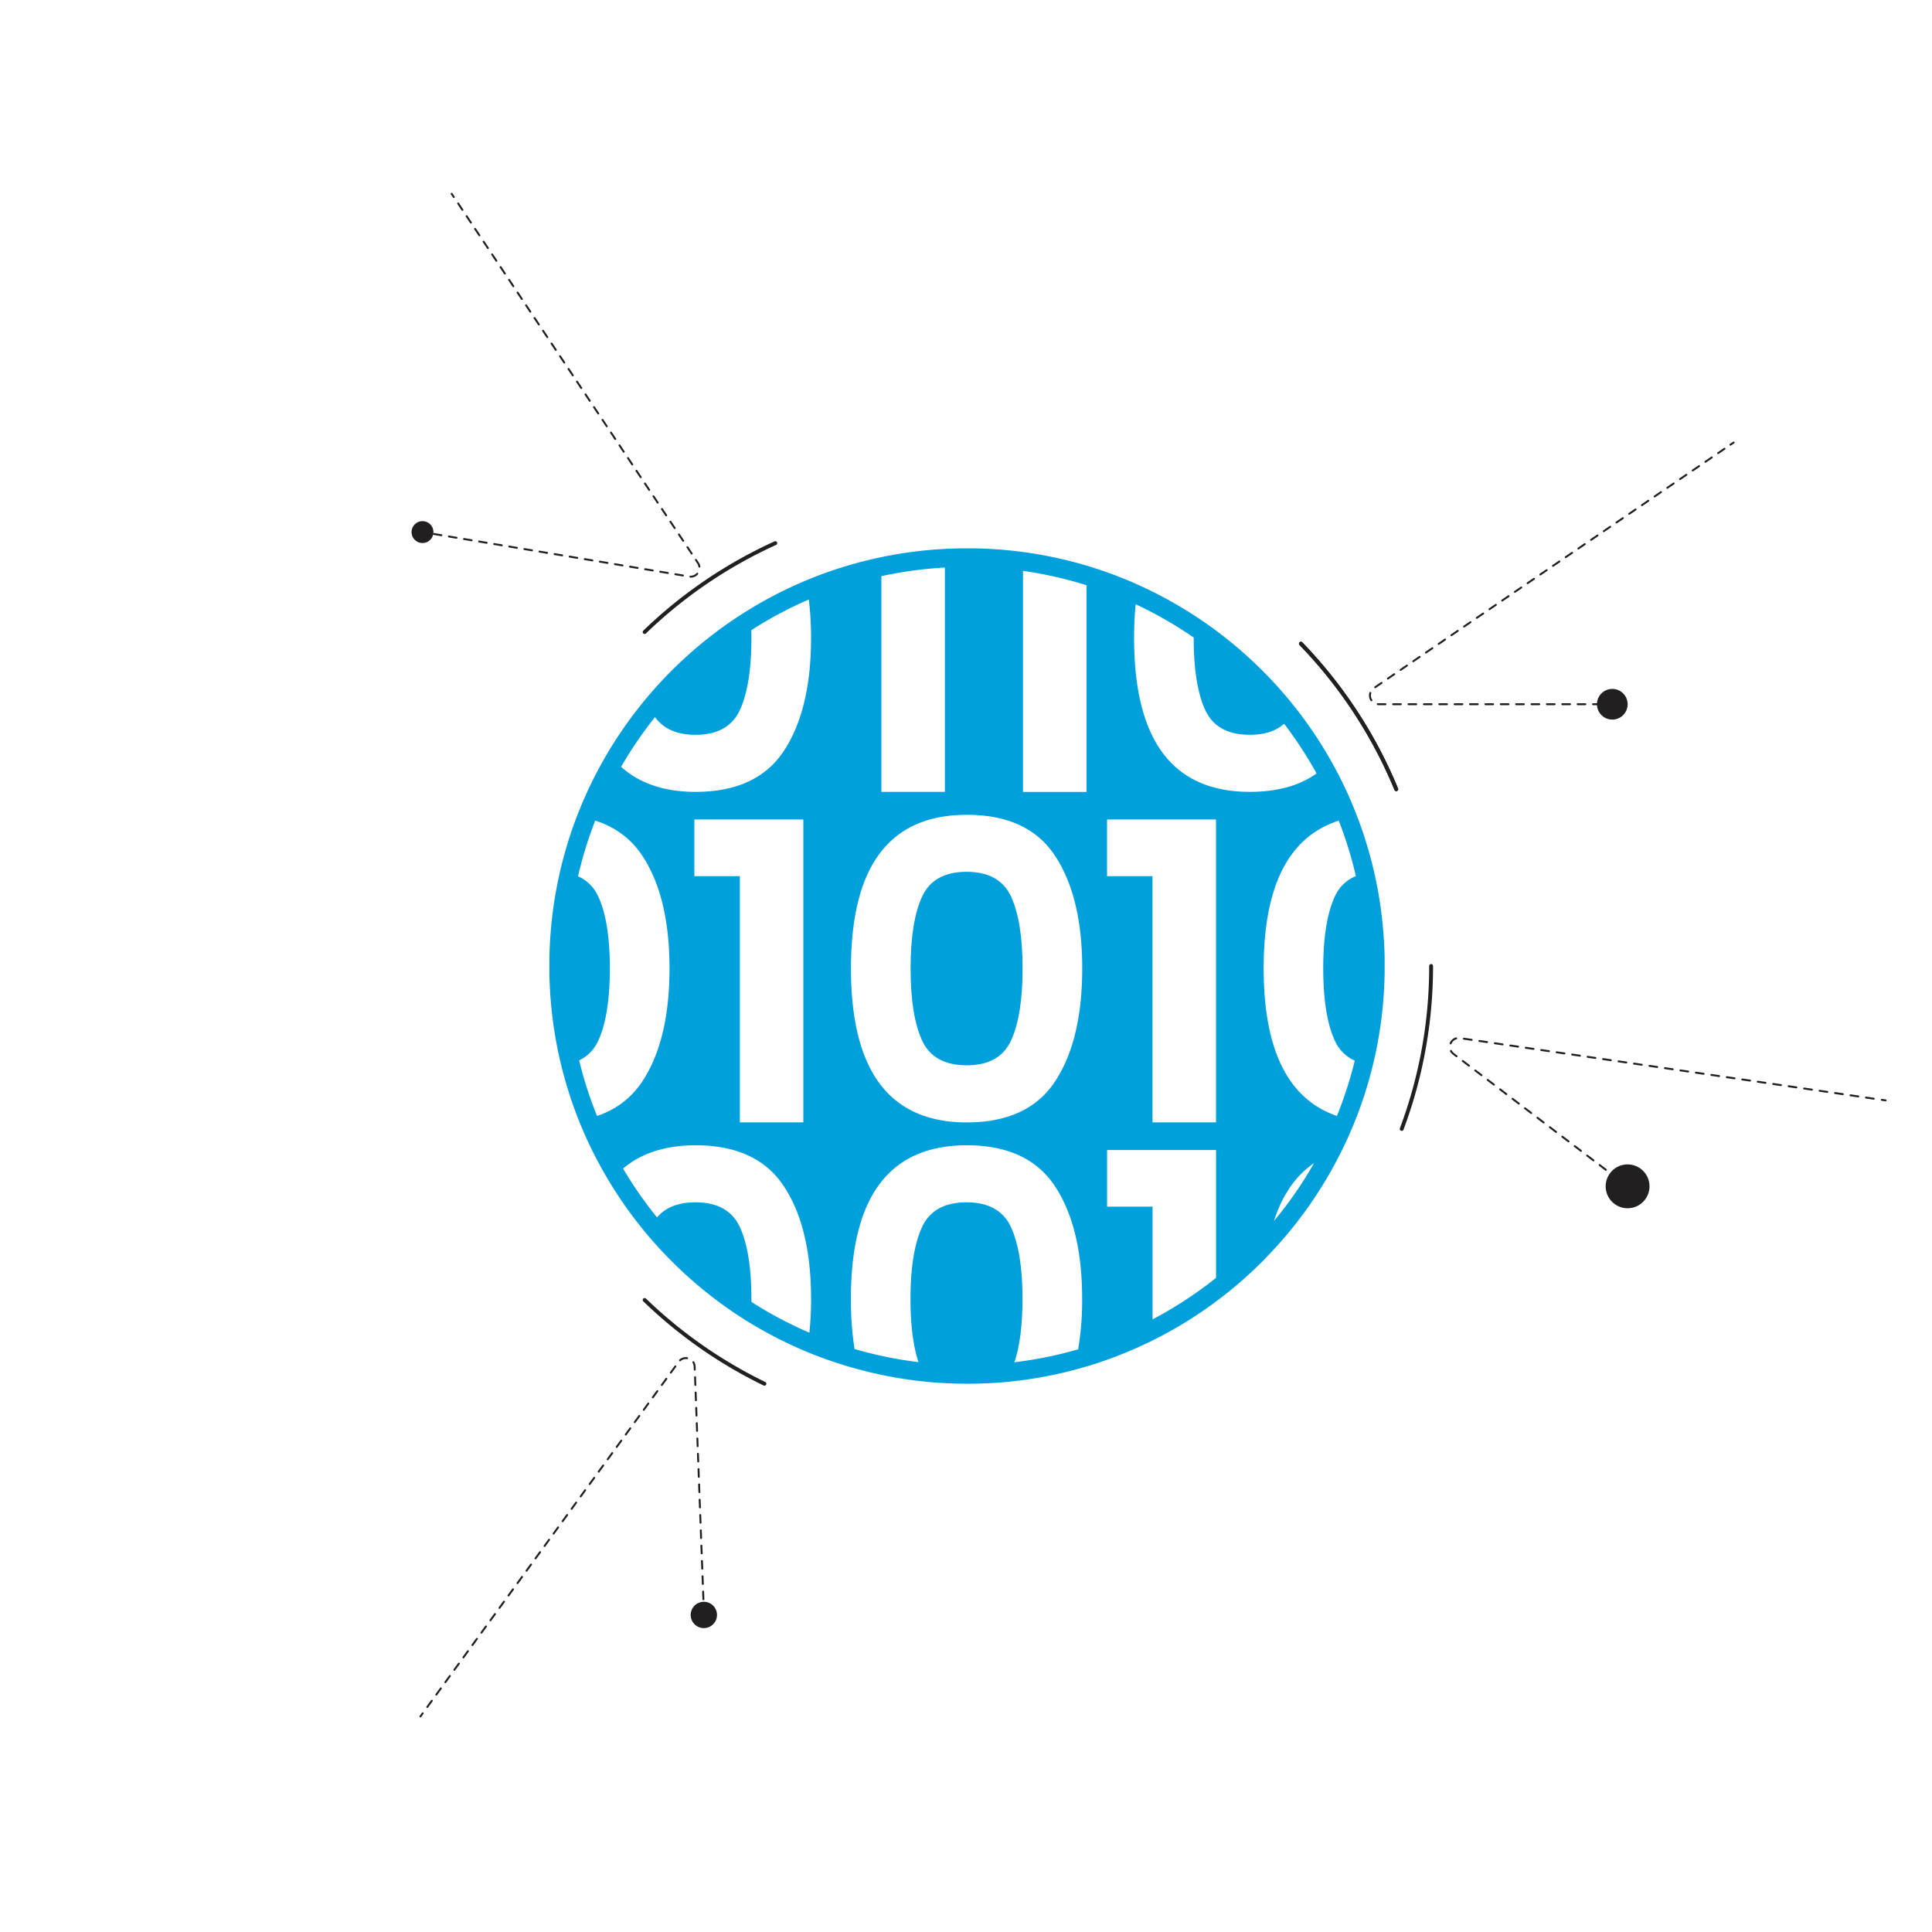 <svg xmlns="http://www.w3.org/2000/svg" viewBox="0 0 2000 2000"><defs><style>.cls-1{fill:#00a0dc;}.cls-2{fill:#221f20;}.cls-3,.cls-4,.cls-5,.cls-6,.cls-7,.cls-8{fill:none;stroke:#221f20;stroke-linecap:round;}.cls-3,.cls-4,.cls-5,.cls-6,.cls-7{stroke-miterlimit:10;stroke-width:2px;}.cls-4{stroke-dasharray:7.93 7.93;}.cls-5{stroke-dasharray:7.96 7.96;}.cls-6{stroke-dasharray:7.92 7.92;}.cls-7{stroke-dasharray:8.09 8.09;}.cls-8{stroke-linejoin:round;stroke-width:4px;}</style></defs><g id="solid_shapes" data-name="solid shapes"><path class="cls-1" d="M1000.8,1102.81q34.19,0,46-26t11.77-74.39q0-48-11.77-73.94t-46-26q-34.65,0-46.41,26t-11.77,73.94q0,48.42,11.77,74.39T1000.8,1102.81Z"/><path class="cls-1" d="M1310.62,1301.88a433.21,433.21,0,0,0,85.7-126.36l.09-.2a428.93,428.93,0,0,0,26.16-78.59l.3-1.35c.34-1.5.67-3,1-4.51.12-.56.24-1.12.35-1.67.31-1.44.6-2.88.89-4.33l.33-1.66c.3-1.54.59-3.09.87-4.64l.24-1.28q1.08-6,2-12c.07-.44.13-.88.19-1.31.23-1.55.45-3.1.67-4.66.08-.62.16-1.24.25-1.86.18-1.39.36-2.78.53-4.17l.24-2c.17-1.39.32-2.79.47-4.19l.21-1.89c.17-1.62.32-3.25.47-4.87l.12-1.18q.27-3,.5-6.12c0-.39,0-.78.08-1.17.12-1.62.23-3.26.33-4.89.05-.69.08-1.37.12-2.06.08-1.35.15-2.7.21-4.06,0-.76.07-1.52.1-2.28q.09-2,.15-3.93c0-.76,0-1.52.07-2.27,0-1.4.07-2.8.1-4.2,0-.66,0-1.31,0-2,0-2,0-4.09,0-6.15s0-4,0-6c0-.64,0-1.29,0-1.93,0-1.34,0-2.68-.08-4,0-.76,0-1.51-.07-2.27,0-1.22-.08-2.45-.13-3.67,0-.78-.07-1.57-.11-2.36,0-1.19-.11-2.38-.18-3.58,0-.78-.08-1.57-.13-2.36-.07-1.2-.15-2.4-.23-3.6-.05-.76-.11-1.52-.16-2.28-.09-1.26-.19-2.51-.29-3.76l-.18-2.09c-.12-1.38-.25-2.77-.38-4.15-.05-.56-.1-1.11-.16-1.67q-.29-2.85-.61-5.69a.28.28,0,0,0,0-.09c-.22-2-.47-4-.72-6,0-.27-.07-.54-.11-.81-.21-1.66-.44-3.32-.67-5-.07-.52-.15-1-.23-1.55-.2-1.41-.41-2.82-.63-4.22-.09-.59-.19-1.19-.28-1.78-.22-1.33-.43-2.67-.66-4-.1-.61-.21-1.22-.31-1.83-.24-1.32-.47-2.65-.71-4l-.33-1.78c-.26-1.36-.52-2.72-.79-4.08-.11-.54-.21-1.07-.32-1.6-.3-1.49-.61-3-.92-4.45-.09-.4-.17-.8-.26-1.2a429.36,429.36,0,0,0-24.85-78.07l0-.07q-3.13-7.34-6.53-14.53l0,0q-3.4-7.22-7.06-14.27h0q-3.66-7.08-7.58-14h0a432.67,432.67,0,0,0-42.31-61.65l-.1-.12c-1.77-2.17-3.58-4.31-5.4-6.44l-.51-.6q-2.71-3.16-5.49-6.28l-.27-.3q-5.73-6.41-11.69-12.57l-.34-.35c-2-2-4-4-6-6l-.34-.33q-9.29-9.2-19.11-17.82l-.26-.22q-9.91-8.7-20.37-16.79l0,0a432.67,432.67,0,0,0-87.08-52.32h0q-3-1.35-6-2.65l-1-.44c-1.92-.82-3.86-1.64-5.8-2.44l-.34-.14c-2.11-.87-4.24-1.72-6.37-2.56l-.64-.24q-2.76-1.08-5.53-2.12l-1.29-.48q-2.91-1.08-5.85-2.12l-.35-.13q-3.15-1.11-6.33-2.18l-1.22-.4c-1.7-.57-3.41-1.12-5.12-1.67l-1.52-.48a430.34,430.34,0,0,0-93.19-18.32l-.65-.06c-2.13-.17-4.25-.33-6.39-.48l-.7-.05q-6.81-.45-13.65-.69l-1.73-.05c-1.69-.06-3.39-.1-5.08-.13l-1.88,0q-3.33,0-6.67,0c-1.9,0-3.81,0-5.71,0h-.63c-1.71,0-3.41,0-5.11.1h-.15a433.3,433.3,0,0,0-77,8.94h0A428.09,428.09,0,0,0,834.08,601h0a431.7,431.7,0,0,0-64.68,33.8c-.23.14-.46.28-.68.43-2.28,1.45-4.53,2.92-6.77,4.41l-.94.63q-3.39,2.25-6.73,4.58l-.46.32q-3.48,2.43-6.9,4.92l0,0q-3.39,2.46-6.73,5l-.69.52c-2.19,1.67-4.36,3.35-6.52,5.06l-.51.4q-6.72,5.34-13.23,10.94l-.23.19q-3.23,2.79-6.41,5.63l-.37.33q-9.76,8.77-19,18.12l-.14.13a434.05,434.05,0,0,0-63.67,82.34h0q-2.32,3.91-4.58,7.88l-.08.14q-6.78,11.94-12.82,24.35l0,0q-2,4.08-3.88,8.21l-.12.27q-5.76,12.52-10.74,25.48h0a428.57,428.57,0,0,0-17.59,57.65h0c-.42,1.86-.84,3.73-1.24,5.6l-.24,1.15c-.32,1.5-.63,3-.94,4.49-.1.52-.2,1-.31,1.57-.27,1.37-.53,2.74-.79,4.12l-.33,1.75c-.24,1.33-.48,2.66-.71,4-.11.6-.21,1.19-.31,1.79-.23,1.35-.45,2.69-.66,4-.1.58-.19,1.16-.28,1.74-.22,1.43-.43,2.85-.64,4.28-.07.5-.15,1-.22,1.5-.24,1.69-.47,3.39-.69,5.08l-.09.7q-.39,3-.72,6s0,.07,0,.11q-.32,2.83-.6,5.68c-.06.55-.11,1.1-.16,1.66-.13,1.38-.26,2.76-.38,4.15l-.18,2.09c-.1,1.25-.2,2.51-.29,3.76-.06.75-.11,1.51-.16,2.27-.08,1.2-.16,2.41-.23,3.61-.05.79-.09,1.57-.13,2.35-.07,1.2-.13,2.39-.18,3.59,0,.78-.07,1.57-.11,2.36,0,1.22-.09,2.44-.13,3.67,0,.75,0,1.51-.07,2.26,0,1.33-.06,2.67-.08,4,0,.65,0,1.3,0,1.95,0,2,0,4,0,5.94s0,4.1,0,6.15c0,.66,0,1.31,0,2,0,1.4.06,2.8.1,4.19,0,.76,0,1.52.07,2.27,0,1.32.09,2.63.15,3.94,0,.76.06,1.52.1,2.28q.09,2,.21,4c0,.69.07,1.38.12,2.06.1,1.64.21,3.27.33,4.9,0,.38,0,.77.08,1.16.15,2,.32,4.09.5,6.12,0,.39.08.78.11,1.16.15,1.64.31,3.27.48,4.9.07.62.14,1.24.2,1.86.15,1.41.31,2.82.48,4.22l.24,2c.17,1.4.35,2.8.53,4.19.08.62.17,1.24.25,1.85.21,1.56.44,3.12.67,4.68.06.43.12.85.19,1.28q.91,6.06,2,12.07c.07.4.15.81.22,1.22.29,1.57.59,3.14.89,4.71.11.54.22,1.07.32,1.61q.43,2.19.9,4.38c.11.54.22,1.08.34,1.62.32,1.52.66,3,1,4.56.1.44.19.87.29,1.31.45,1.93.9,3.86,1.37,5.79h0a429.09,429.09,0,0,0,25.29,73.94l.09.2q1.77,3.95,3.61,7.85l.27.55q1.85,3.92,3.77,7.77v0c1.3,2.59,2.61,5.16,4,7.72l.18.35c1.27,2.42,2.57,4.82,3.88,7.21l.6,1.08c1.28,2.33,2.59,4.63,3.91,6.93l.58,1c1.37,2.36,2.77,4.72,4.19,7.05h0a433.37,433.37,0,0,0,39.37,54.72h0q2.61,3.09,5.28,6.13l.77.88q2.6,2.94,5.23,5.82l.79.86q5.49,6,11.19,11.72l.74.75q2.76,2.78,5.57,5.5l.9.87q2.87,2.76,5.79,5.48l.34.31q2.88,2.67,5.82,5.3l.63.56c2,1.74,3.93,3.47,5.92,5.18l1,.84q3,2.55,6,5.06l.64.52q3,2.49,6.12,4.92c.13.11.26.22.4.32q3.12,2.46,6.29,4.86l1,.78q3.12,2.36,6.29,4.66l.86.62q3.28,2.37,6.6,4.68l0,0q3.32,2.31,6.69,4.54l1,.68q3.25,2.16,6.56,4.26l1,.65a431.49,431.49,0,0,0,65,33.77h0q9.83,4.08,19.91,7.7l.1,0q10,3.6,20.28,6.71l.2.06q6.84,2.07,13.78,3.92h0A431.18,431.18,0,0,0,971,1431.4l1.14.08c2.85.19,5.71.34,8.57.48l1.46.06q4.29.18,8.59.29l1.23,0c3,.06,6,.1,9,.1s5.86,0,8.78-.09l1.29,0c2.83-.06,5.66-.16,8.49-.28l1.22,0q4.4-.2,8.76-.48l.27,0c3.09-.2,6.17-.44,9.24-.7h0a431.74,431.74,0,0,0,77.62-14h0q2.63-.72,5.24-1.49l.1,0q2.57-.74,5.13-1.52l.18-.06q2.51-.76,5-1.56l.28-.09q2.44-.76,4.86-1.58l.4-.13c1.57-.52,3.14-1.06,4.71-1.6l.5-.18q2.28-.78,4.55-1.61l.64-.23,4.39-1.61.76-.29c1.41-.53,2.82-1.07,4.22-1.62l.88-.34,4.08-1.62,1-.4c1.31-.53,2.62-1.07,3.92-1.62l1.1-.45,3.8-1.63c.39-.17.79-.33,1.18-.51l3.72-1.64,1.22-.54,3.7-1.7,1.19-.55c1.3-.6,2.6-1.22,3.89-1.84l1-.45a432.73,432.73,0,0,0,77.22-47.75l.39-.31q6.61-5.13,13-10.52l.26-.21q3.1-2.62,6.17-5.29l.62-.55q6.1-5.36,12-10.93l.6-.56q2.84-2.68,5.62-5.43l.82-.81c1.88-1.86,3.76-3.74,5.61-5.64ZM1146,907V848.34h112.8v313.53h-65.73V907Zm-87-316a410.11,410.11,0,0,1,65.72,14.8v214H1059Zm33.31,295.14q28,42.63,28,116.35,0,74.18-28,116.8t-91.48,42.63q-119.91,0-119.91-159.43,0-159,119.91-159Q1064.3,843.46,1092.28,886.09Zm53.73,363v-58.62h112.8v132.29a413.86,413.86,0,0,1-65.73,43v-116.7Zm235.59-172.28a40.66,40.66,0,0,0,20.81,21.12,411.28,411.28,0,0,1-18.46,57.23q-75.84-26-75.85-152.74,0-128,77.72-152.92a410.61,410.61,0,0,1,17.73,57.37,40.72,40.72,0,0,0-22,21.61q-11.77,26-11.77,73.94Q1369.83,1050.86,1381.6,1076.83Zm-21.37,127.25a414.09,414.09,0,0,1-41.46,59.87Q1331.69,1223.65,1360.23,1204.08ZM1235.71,660v.27q0,48.41,11.77,74.39t46.41,26q22.63,0,35.42-11.41a413.51,413.51,0,0,1,33.59,51.41q-26.58,19.05-69,19.06Q1174,819.73,1174,660.3q0-18.46,1.63-34.78A412.14,412.14,0,0,1,1235.71,660ZM978.15,587.54V819.73H912.42V596.43A413.15,413.15,0,0,1,978.15,587.54ZM839.6,660.3q0,74.18-28,116.8t-91.49,42.63q-48.33,0-77.16-25.92a414.33,414.33,0,0,1,35.14-51.48q13,18.31,42,18.34,34.2,0,46-26t11.77-74.39q0-4-.09-7.94a412.69,412.69,0,0,1,59.5-31.73A321.63,321.63,0,0,1,839.6,660.3ZM718.8,907V848.34H831.6v313.53H765.88V907ZM619.55,928.5q-6.81-15-21.16-21.34a408.69,408.69,0,0,1,17.8-57.67q31.37,10,48.88,36.6,28,42.63,28,116.35,0,74.18-28,116.8-17,25.85-47,36a408.89,408.89,0,0,1-18.54-57.56q13.47-6.4,20-20.84,11.76-26,11.77-74.39Q631.32,954.49,619.55,928.5Zm158.3,419.19c0-1,0-2.06,0-3.1q0-48-11.77-73.94t-46-26q-26.82,0-39.92,15.61A414.37,414.37,0,0,1,645,1209.67q28.5-24.06,75.13-24.07,63.51,0,91.49,42.63t28,116.36a334.83,334.83,0,0,1-1.75,35A411.74,411.74,0,0,1,777.85,1347.69Zm103-3.1q0-159,119.91-159,63.5,0,91.48,42.63t28,116.36a307.57,307.57,0,0,1-4.12,52.23,410.79,410.79,0,0,1-66,13.37q8.34-24.87,8.36-65.6,0-48-11.77-73.94t-46-26q-34.65,0-46.41,26t-11.77,73.94q0,40.67,8.32,65.49a410.34,410.34,0,0,1-66.21-13.59A321.82,321.82,0,0,1,880.89,1344.59Z"/><circle class="cls-2" cx="728.61" cy="1671.78" r="13.62"/><circle class="cls-2" cx="1684.87" cy="1228.08" r="22.7"/><circle class="cls-2" cx="1669.04" cy="729.04" r="15.89"/><circle class="cls-2" cx="437.36" cy="550.81" r="11.35"/></g><g id="dotted_lines" data-name="dotted lines"><line class="cls-3" x1="728.61" y1="1667.47" x2="728.46" y2="1663.47"/><path class="cls-4" d="M728.16,1655.55l-9.06-240.93a9.08,9.08,0,0,0-16.42-5L439.91,1770.39"/><line class="cls-3" x1="437.58" y1="1773.6" x2="435.22" y2="1776.83"/><line class="cls-3" x1="1669.04" y1="729.04" x2="1665.04" y2="729.04"/><path class="cls-5" d="M1657.09,729H1427.26a9.08,9.08,0,0,1-5.13-16.58l366-249.87"/><line class="cls-3" x1="1791.37" y1="460.35" x2="1794.68" y2="458.09"/><line class="cls-3" x1="437.36" y1="550.81" x2="441.31" y2="551.47"/><path class="cls-6" d="M449.12,552.77l264.45,44.08a9.08,9.08,0,0,0,9-14L472,207.23"/><line class="cls-3" x1="469.76" y1="203.94" x2="467.54" y2="200.61"/><line class="cls-3" x1="1684.87" y1="1228.08" x2="1681.69" y2="1225.66"/><path class="cls-7" d="M1675.25,1220.76,1504.5,1090.88c-7.47-5.68-2.47-17.58,6.81-16.22L1944,1138"/><line class="cls-3" x1="1947.99" y1="1138.54" x2="1951.94" y2="1139.12"/></g><g id="solid_lines" data-name="solid lines"><path class="cls-8" d="M802.6,562.26a481.22,481.22,0,0,0-135.27,92"/><path class="cls-8" d="M1445.41,817a480.9,480.9,0,0,0-98.69-150.68"/><path class="cls-8" d="M1451.05,1168.65A479.55,479.55,0,0,0,1481.48,1000"/><path class="cls-8" d="M667.32,1345.72a481.63,481.63,0,0,0,124,86.72"/><path class="cls-8" d="M1445.41,817a480.9,480.9,0,0,0-98.69-150.68"/></g></svg>